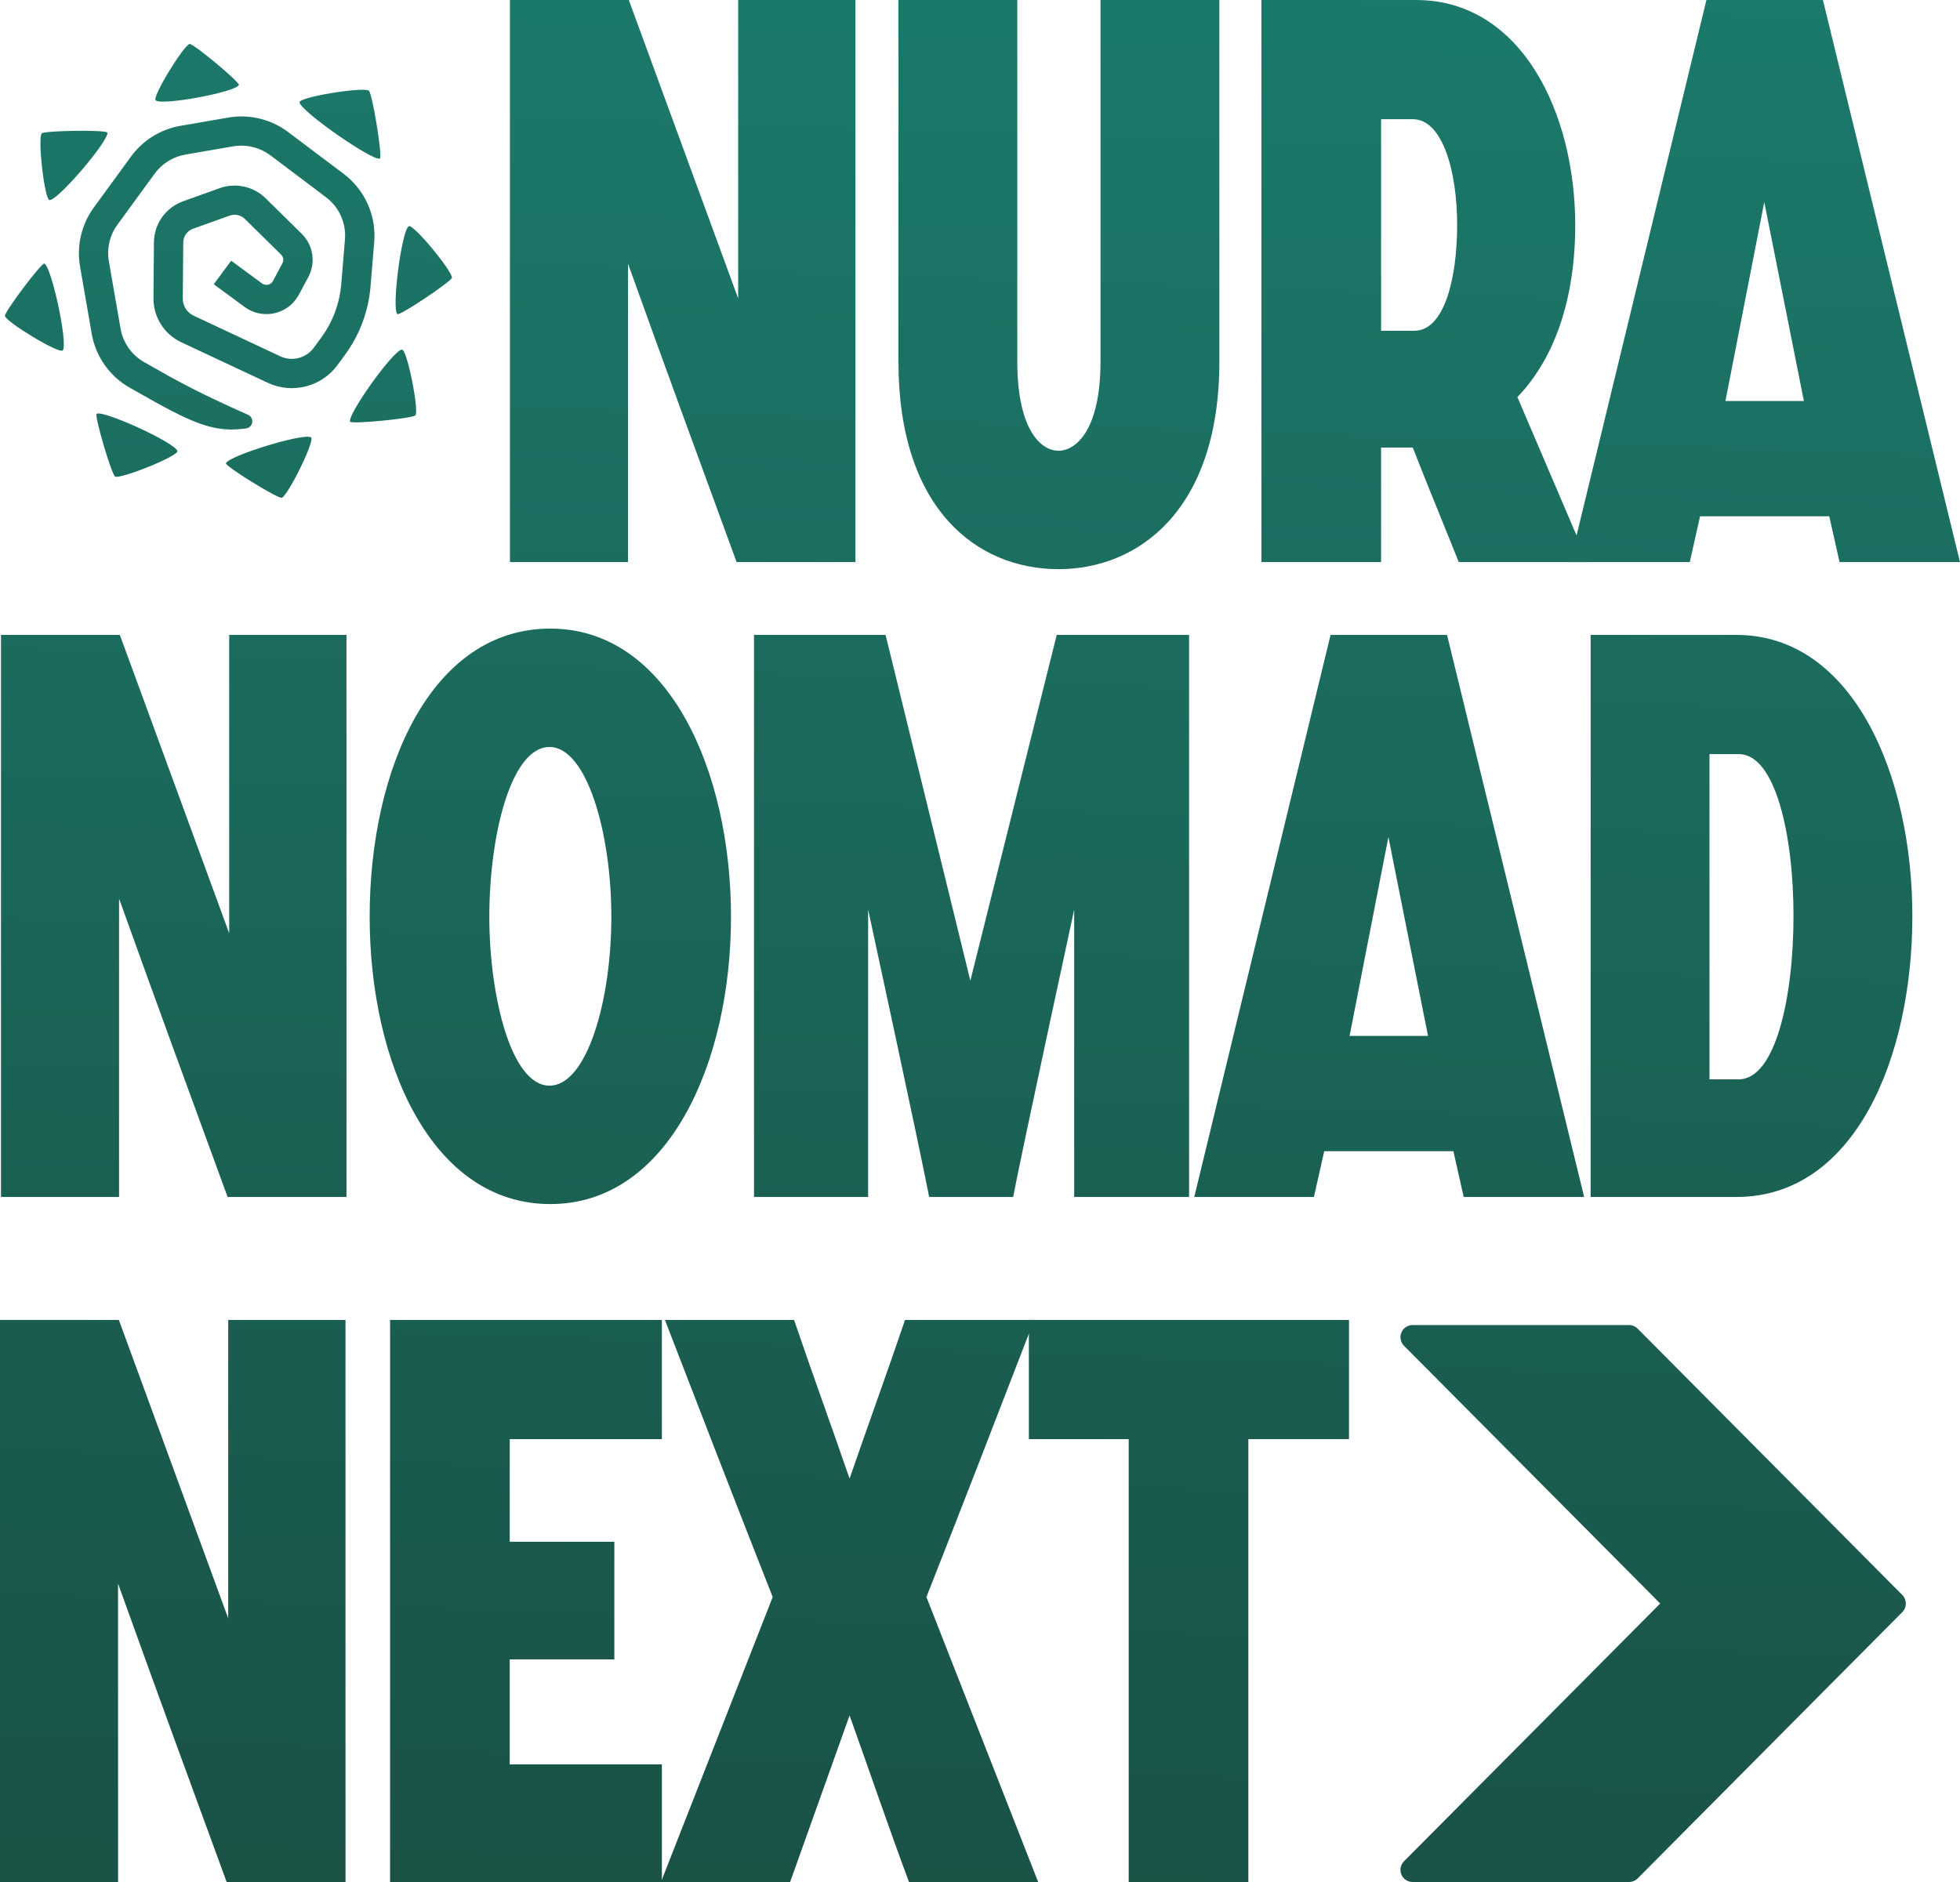 <?xml version="1.0" encoding="UTF-8"?> <svg xmlns="http://www.w3.org/2000/svg" width="101" height="97" viewBox="0 0 101 97" fill="none"><path d="M11.961 22.139C10.841 22.139 9.85 21.74 8.107 20.783L6.694 19.986C5.651 19.399 4.93 18.375 4.724 17.195L4.123 13.722C3.941 12.669 4.198 11.569 4.83 10.703L6.752 8.067C7.362 7.229 8.277 6.661 9.301 6.485L11.762 6.06C12.847 5.871 13.972 6.143 14.85 6.807L17.711 8.962C18.802 9.786 19.396 11.108 19.284 12.469L19.092 14.777C18.987 16.042 18.534 17.253 17.785 18.279L17.395 18.811C16.574 19.936 15.061 20.322 13.799 19.73L9.335 17.637C8.461 17.226 7.901 16.338 7.908 15.376L7.932 12.486C7.939 11.54 8.538 10.7 9.428 10.378L11.319 9.698C12.136 9.404 13.062 9.607 13.682 10.213L15.547 12.049C16.143 12.636 16.282 13.543 15.887 14.281L15.42 15.152C15.26 15.45 15.035 15.715 14.747 15.894C14.058 16.324 13.218 16.272 12.605 15.82L11.015 14.651L11.913 13.438L13.502 14.608C13.625 14.698 13.749 14.687 13.814 14.672C13.878 14.658 13.996 14.615 14.068 14.479L14.553 13.569C14.632 13.421 14.606 13.238 14.484 13.121L12.619 11.285C12.413 11.082 12.104 11.015 11.832 11.113L9.94 11.793C9.644 11.901 9.445 12.18 9.443 12.495L9.419 15.386C9.416 15.763 9.634 16.109 9.976 16.269L14.441 18.363C15.049 18.649 15.777 18.463 16.172 17.921L16.562 17.389C17.148 16.587 17.5 15.639 17.584 14.651L17.776 12.342C17.845 11.498 17.476 10.674 16.796 10.163L13.936 8.008C13.39 7.597 12.689 7.428 12.016 7.542L9.555 7.967C8.918 8.077 8.351 8.43 7.97 8.951L6.048 11.586C5.653 12.128 5.495 12.803 5.61 13.462L6.211 16.935C6.338 17.668 6.788 18.303 7.434 18.668L8.839 19.461C10.273 20.248 11.786 20.941 12.777 21.375C13.122 21.525 13.05 22.034 12.677 22.084C12.425 22.117 12.188 22.134 11.959 22.134L11.961 22.139ZM9.773 2.267C9.476 2.315 7.817 5.007 8.023 5.174C8.37 5.456 12.145 4.742 12.31 4.382C12.373 4.243 9.962 2.236 9.773 2.267ZM2.148 6.879C1.938 7.115 2.287 10.321 2.56 10.313C3.017 10.302 5.627 7.227 5.533 6.836C5.497 6.685 2.283 6.726 2.148 6.876V6.879ZM19.006 4.673C18.724 4.468 15.384 4.998 15.434 5.279C15.518 5.752 19.174 8.292 19.573 8.175C19.727 8.129 19.188 4.804 19.008 4.673H19.006ZM23.286 14.317C23.334 14.004 21.285 11.507 21.062 11.66C20.686 11.918 20.179 15.914 20.473 16.19C20.586 16.298 23.257 14.512 23.288 14.314L23.286 14.317ZM0.255 16.286C0.315 16.596 3.077 18.277 3.238 18.057C3.506 17.689 2.656 13.751 2.287 13.586C2.144 13.522 0.217 16.088 0.255 16.286ZM21.409 21.406C21.599 21.153 20.979 17.988 20.708 18.017C20.253 18.067 17.912 21.349 18.039 21.731C18.087 21.879 21.287 21.566 21.407 21.404L21.409 21.406ZM14.52 25.657C14.824 25.571 16.26 22.681 16.026 22.54C15.633 22.306 11.774 23.497 11.643 23.877C11.592 24.025 14.324 25.712 14.518 25.657H14.52ZM5.933 24.564C6.218 24.703 9.22 23.502 9.141 23.244C9.007 22.807 5.335 21.131 4.983 21.327C4.846 21.404 5.754 24.478 5.936 24.567L5.933 24.564Z" fill="url(#paint0_linear_161_495)"></path><path d="M44.082 0V28.969H37.957C36.078 23.842 34.2 18.716 32.362 13.589V28.969H26.278V0H32.403L38.038 15.38V0H44.082Z" fill="url(#paint1_linear_161_495)"></path><path d="M46.297 18.634V0H52.422V18.634C52.422 22.093 53.606 23.232 54.545 23.232C55.485 23.232 56.71 22.093 56.71 18.634V0H62.835V18.634C62.835 26.284 58.67 29.335 54.545 29.335C50.38 29.335 46.297 26.284 46.297 18.634Z" fill="url(#paint2_linear_161_495)"></path><path d="M65.002 28.969V0H72.965C78.396 0 81.172 5.818 81.172 11.596C81.172 15.339 80.151 18.431 78.192 20.465L81.826 28.969H75.17C74.394 27.016 73.577 25.063 72.801 23.069H71.168V28.969H65.002ZM71.168 17.048H72.883C74.435 17.048 75.088 14.322 75.088 11.596C75.088 8.87 74.353 6.144 72.801 6.144H71.168V17.048Z" fill="url(#paint3_linear_161_495)"></path><path d="M80.909 28.969L87.933 0H93.936L101 28.969H94.793L94.262 26.609H87.606L87.076 28.969H80.909ZM88.913 20.669H92.956L90.914 10.416L88.913 20.669Z" fill="url(#paint4_linear_161_495)"></path><path d="M17.855 32.724V61.693H11.729C9.851 56.566 7.973 51.44 6.135 46.313V61.693H0.051V32.724H6.176L11.811 48.103V32.724H17.855Z" fill="url(#paint5_linear_161_495)"></path><path d="M31.503 47.249C31.503 42.936 30.238 38.501 28.318 38.501C26.317 38.501 25.215 43.099 25.215 47.249C25.215 51.277 26.317 55.956 28.318 55.956C30.238 55.956 31.503 51.602 31.503 47.249ZM19.049 47.249C19.049 39.6 22.234 32.398 28.359 32.398C34.444 32.398 37.669 39.722 37.669 47.249C37.669 54.776 34.444 62.059 28.359 62.059C22.234 62.059 19.049 54.776 19.049 47.249Z" fill="url(#paint6_linear_161_495)"></path><path d="M38.855 61.693V32.724H45.634L50.003 50.545L54.454 32.724H61.274V61.693H55.353V46.883C55.353 46.883 52.657 59.333 52.208 61.693H47.88C47.431 59.333 44.736 46.883 44.736 46.883V61.693H38.855Z" fill="url(#paint7_linear_161_495)"></path><path d="M61.541 61.693L68.565 32.724H74.567L81.632 61.693H75.425L74.894 59.333H68.238L67.707 61.693H61.541ZM69.545 53.393H73.587L71.546 43.14L69.545 53.393Z" fill="url(#paint8_linear_161_495)"></path><path d="M81.966 61.693V32.724H89.48C95.482 32.724 98.545 39.966 98.545 47.208C98.545 54.532 95.564 61.693 89.48 61.693H81.966ZM88.091 55.63H89.602C91.481 55.63 92.42 51.44 92.42 47.208C92.42 43.017 91.481 38.867 89.602 38.867H88.091V55.63Z" fill="url(#paint9_linear_161_495)"></path><path d="M17.804 68.031V97H11.679C9.8 91.874 7.922 86.747 6.084 81.62V97H0V68.031H6.125L11.76 83.411V68.031H17.804Z" fill="url(#paint10_linear_161_495)"></path><path d="M20.101 97V68.031H34.107V74.175H26.267V79.464H31.657V85.526H26.267V90.938H34.107V97H20.101Z" fill="url(#paint11_linear_161_495)"></path><path d="M39.818 82.312C37.939 77.552 36.102 72.791 34.264 68.031H40.92C41.859 70.798 42.839 73.483 43.779 76.209C44.718 73.483 45.698 70.798 46.637 68.031H53.293C51.455 72.791 49.618 77.552 47.739 82.312L53.497 97H46.841C45.779 94.152 44.799 91.263 43.779 88.415L40.716 97H34.06L39.818 82.312Z" fill="url(#paint12_linear_161_495)"></path><path d="M58.163 97V74.175H53.018V68.031H69.515V74.175H64.329V97H58.163Z" fill="url(#paint13_linear_161_495)"></path><path d="M98.026 82.206L84.386 68.477C84.27 68.361 84.113 68.295 83.948 68.295H72.787C72.537 68.295 72.31 68.447 72.215 68.68C72.119 68.914 72.172 69.181 72.348 69.361L85.551 82.647L72.348 95.934C72.171 96.113 72.118 96.381 72.215 96.614C72.311 96.848 72.537 97 72.787 97H83.948C84.113 97 84.27 96.934 84.387 96.818L98.028 83.089C98.269 82.845 98.269 82.45 98.026 82.206Z" fill="url(#paint14_linear_161_495)"></path><defs><linearGradient id="paint0_linear_161_495" x1="50.5" y1="-83.702" x2="42.087" y2="164.066" gradientUnits="userSpaceOnUse"><stop stop-color="#1B9B8A"></stop><stop offset="1" stop-color="#1A372D"></stop></linearGradient><linearGradient id="paint1_linear_161_495" x1="50.5" y1="-83.702" x2="42.087" y2="164.066" gradientUnits="userSpaceOnUse"><stop stop-color="#1B9B8A"></stop><stop offset="1" stop-color="#1A372D"></stop></linearGradient><linearGradient id="paint2_linear_161_495" x1="50.5" y1="-83.702" x2="42.087" y2="164.066" gradientUnits="userSpaceOnUse"><stop stop-color="#1B9B8A"></stop><stop offset="1" stop-color="#1A372D"></stop></linearGradient><linearGradient id="paint3_linear_161_495" x1="50.5" y1="-83.702" x2="42.087" y2="164.066" gradientUnits="userSpaceOnUse"><stop stop-color="#1B9B8A"></stop><stop offset="1" stop-color="#1A372D"></stop></linearGradient><linearGradient id="paint4_linear_161_495" x1="50.5" y1="-83.702" x2="42.087" y2="164.066" gradientUnits="userSpaceOnUse"><stop stop-color="#1B9B8A"></stop><stop offset="1" stop-color="#1A372D"></stop></linearGradient><linearGradient id="paint5_linear_161_495" x1="50.5" y1="-83.702" x2="42.087" y2="164.066" gradientUnits="userSpaceOnUse"><stop stop-color="#1B9B8A"></stop><stop offset="1" stop-color="#1A372D"></stop></linearGradient><linearGradient id="paint6_linear_161_495" x1="50.5" y1="-83.702" x2="42.087" y2="164.066" gradientUnits="userSpaceOnUse"><stop stop-color="#1B9B8A"></stop><stop offset="1" stop-color="#1A372D"></stop></linearGradient><linearGradient id="paint7_linear_161_495" x1="50.5" y1="-83.702" x2="42.087" y2="164.066" gradientUnits="userSpaceOnUse"><stop stop-color="#1B9B8A"></stop><stop offset="1" stop-color="#1A372D"></stop></linearGradient><linearGradient id="paint8_linear_161_495" x1="50.5" y1="-83.702" x2="42.087" y2="164.066" gradientUnits="userSpaceOnUse"><stop stop-color="#1B9B8A"></stop><stop offset="1" stop-color="#1A372D"></stop></linearGradient><linearGradient id="paint9_linear_161_495" x1="50.5" y1="-83.702" x2="42.087" y2="164.066" gradientUnits="userSpaceOnUse"><stop stop-color="#1B9B8A"></stop><stop offset="1" stop-color="#1A372D"></stop></linearGradient><linearGradient id="paint10_linear_161_495" x1="50.5" y1="-83.702" x2="42.087" y2="164.066" gradientUnits="userSpaceOnUse"><stop stop-color="#1B9B8A"></stop><stop offset="1" stop-color="#1A372D"></stop></linearGradient><linearGradient id="paint11_linear_161_495" x1="50.5" y1="-83.702" x2="42.087" y2="164.066" gradientUnits="userSpaceOnUse"><stop stop-color="#1B9B8A"></stop><stop offset="1" stop-color="#1A372D"></stop></linearGradient><linearGradient id="paint12_linear_161_495" x1="50.5" y1="-83.702" x2="42.087" y2="164.066" gradientUnits="userSpaceOnUse"><stop stop-color="#1B9B8A"></stop><stop offset="1" stop-color="#1A372D"></stop></linearGradient><linearGradient id="paint13_linear_161_495" x1="50.5" y1="-83.702" x2="42.087" y2="164.066" gradientUnits="userSpaceOnUse"><stop stop-color="#1B9B8A"></stop><stop offset="1" stop-color="#1A372D"></stop></linearGradient><linearGradient id="paint14_linear_161_495" x1="50.5" y1="-83.702" x2="42.087" y2="164.066" gradientUnits="userSpaceOnUse"><stop stop-color="#1B9B8A"></stop><stop offset="1" stop-color="#1A372D"></stop></linearGradient></defs></svg> 